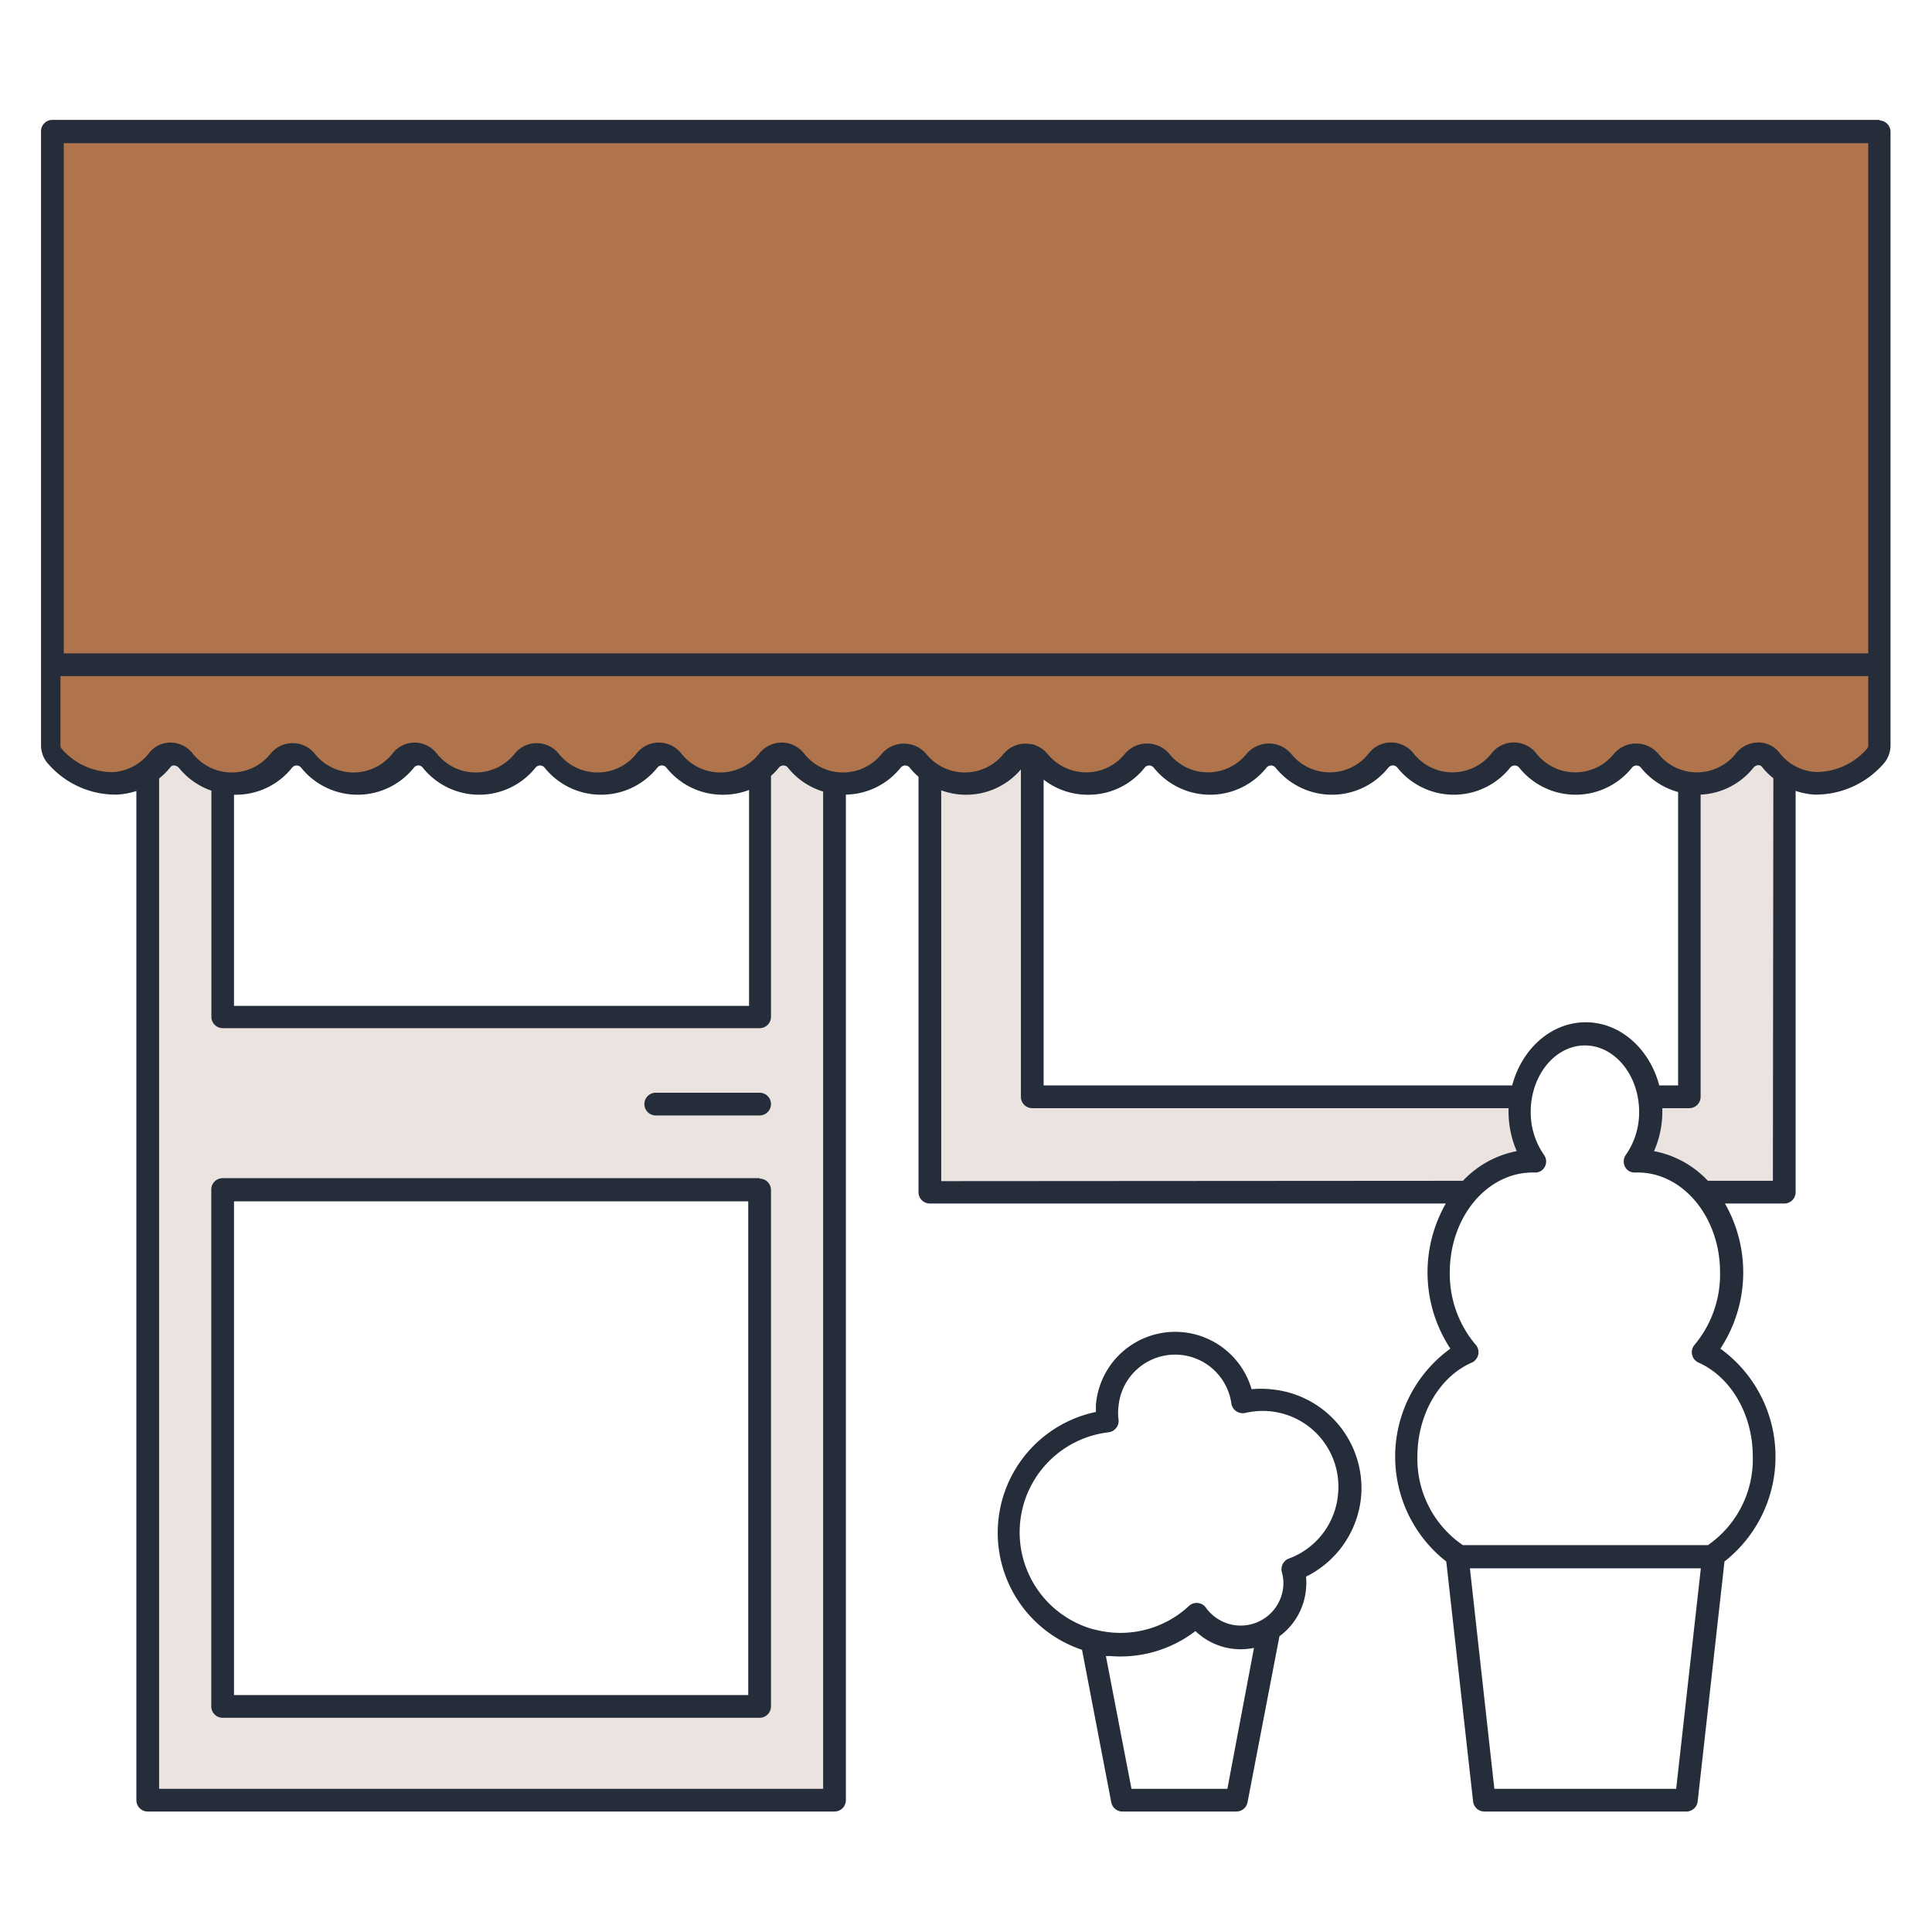 <?xml version="1.0" encoding="UTF-8"?> <svg xmlns="http://www.w3.org/2000/svg" id="icon-decor-01-ulichnyye-markizy" viewBox="0 0 170 170"> <defs> <style>.cls-1{fill:#ebe3e0;}.cls-2{fill:#af744b;}.cls-3{fill:#242d39;}</style> </defs> <path id="bg2" class="cls-1" d="M70.11,66.93a1.48,1.48,0,0,0-2.36,0,5.42,5.42,0,0,1-.91.88V89.47H19.59V68.81a5.39,5.39,0,0,1-3.07-1.88,1.46,1.46,0,0,0-2.31-.06A5.2,5.2,0,0,1,13,68v90.4H73.43V68.86A5.38,5.38,0,0,1,70.11,66.93Zm-3.27,83.26H19.59V104.9H66.84ZM157,68v37.27h-6.85a7.7,7.7,0,0,0-6-3.09h-.24a7.57,7.57,0,0,0,1.37-4.38,7.83,7.83,0,0,0-.11-1.29h3.21V68.84a4.91,4.91,0,0,0,.94.09,5.35,5.35,0,0,0,4.18-2,1.47,1.47,0,0,1,2.32-.06A5.28,5.28,0,0,0,157,68ZM133.73,97.8a7.57,7.57,0,0,0,1.37,4.38h-.25a7.58,7.58,0,0,0-5.7,2.73H81.82v-37a5.37,5.37,0,0,0,7.37-.95,1.48,1.48,0,0,1,1.65-.5V96.51h43A7.83,7.83,0,0,0,133.73,97.8Z"></path> <path id="bg1" class="cls-2" d="M4.61,11.6V58.49h0v7.08a1.45,1.45,0,0,0,.4,1c3.39,3.46,7.3,2.71,9.19.29a1.46,1.46,0,0,1,2.31.06,5.37,5.37,0,0,0,8.36,0,1.48,1.48,0,0,1,2.36,0,5.37,5.37,0,0,0,8.36,0,1.47,1.47,0,0,1,2.35,0,5.37,5.37,0,0,0,8.36,0,1.48,1.48,0,0,1,2.36,0,5.37,5.37,0,0,0,8.36,0,1.48,1.48,0,0,1,2.36,0,5.37,5.37,0,0,0,8.36,0,1.48,1.48,0,0,1,2.36,0,5.37,5.37,0,0,0,8.36,0,1.48,1.48,0,0,1,2.36,0,5.37,5.37,0,0,0,8.36,0,1.47,1.47,0,0,1,2.35,0,5.37,5.37,0,0,0,8.36,0,1.48,1.48,0,0,1,2.36,0,5.37,5.37,0,0,0,8.36,0,1.48,1.48,0,0,1,2.36,0,5.37,5.37,0,0,0,8.36,0,1.48,1.48,0,0,1,2.36,0,5.37,5.37,0,0,0,8.36,0,1.48,1.48,0,0,1,2.36,0,5.37,5.37,0,0,0,8.36,0,1.47,1.47,0,0,1,2.35,0,5.37,5.37,0,0,0,8.36,0,1.47,1.47,0,0,1,2.32-.06c1.88,2.42,5.8,3.17,9.18-.29a1.45,1.45,0,0,0,.4-1v-54Z"></path> <path id="line" class="cls-3" d="M108.78,159.4h-10a1,1,0,0,1-1-.82l-2.57-13.41a10.86,10.86,0,0,1,1.22-20.93c0-.21,0-.41,0-.61a7,7,0,0,1,13.7-1.39,8.18,8.18,0,0,1,1.64,0,8.73,8.73,0,0,1,8,9.4h0a8.74,8.74,0,0,1-4.85,7.09,5.48,5.48,0,0,1,0,1.07,5.77,5.77,0,0,1-2.34,4.18l-2.81,14.62A1,1,0,0,1,108.78,159.4Zm-9.22-2H108L110.34,145a5.74,5.74,0,0,1-5.15-1.48,10.86,10.86,0,0,1-7.48,2.2l-.4,0Zm-3.18-14a9,9,0,0,0,1.5.25,8.84,8.84,0,0,0,6.74-2.34,1,1,0,0,1,.78-.26,1,1,0,0,1,.71.41,3.76,3.76,0,0,0,6.81-1.89,3.7,3.7,0,0,0-.13-1.25,1,1,0,0,1,.62-1.18,6.65,6.65,0,0,0,4.33-5.72h0a6.66,6.66,0,0,0-8.17-7.09,1.07,1.07,0,0,1-.8-.16,1,1,0,0,1-.42-.68,5,5,0,0,0-9.93.26,4.49,4.49,0,0,0,0,1.14,1,1,0,0,1-.2.75,1,1,0,0,1-.68.39,8.86,8.86,0,0,0-1.35,17.33Zm22.36-11.9h0Zm-51.9-27.83H19.59a1,1,0,0,0-1,1v45.48a1,1,0,0,0,1,1H66.84a1,1,0,0,0,1-1V104.71A1,1,0,0,0,66.84,103.71Zm-1,45.48H20.59V105.71H65.84Zm1-53H57.7a1,1,0,0,0,0,2h9.14a1,1,0,0,0,0-2Zm98.55-85.6H4.61a1,1,0,0,0-1,1V58.49a.81.81,0,0,0,0,.16v6.92a2.44,2.44,0,0,0,.69,1.71,7.87,7.87,0,0,0,6,2.64A6.6,6.6,0,0,0,12,69.6v88.8a1,1,0,0,0,1,1H73.43a1,1,0,0,0,1-1V69.92a6.31,6.31,0,0,0,4.82-2.37.51.51,0,0,1,.8,0,5.85,5.85,0,0,0,.77.8V104.9a1,1,0,0,0,1,1h45.4a12.21,12.21,0,0,0,.4,12.77,11.72,11.72,0,0,0-.36,18.73l2.36,21.11a1,1,0,0,0,1,.89h17.76a1,1,0,0,0,1-.89l2.36-21.11a11.73,11.73,0,0,0-.36-18.73,12.21,12.21,0,0,0,.4-12.77H157a1,1,0,0,0,1-1V69.59a6.34,6.34,0,0,0,1.67.33,7.94,7.94,0,0,0,6-2.64,2.47,2.47,0,0,0,.68-1.71v-54A1,1,0,0,0,165.39,10.6ZM14,157.4V68.5a6.38,6.38,0,0,0,1-1,.39.39,0,0,1,.31-.15.69.69,0,0,1,.44.22,6.31,6.31,0,0,0,2.85,2V89.47a1,1,0,0,0,1,1H66.84a1,1,0,0,0,1-1V68.27a5.23,5.23,0,0,0,.69-.72.51.51,0,0,1,.8,0,6.32,6.32,0,0,0,3.1,2.1V157.4Zm6.59-87.47h.11a6.31,6.31,0,0,0,5-2.38.51.51,0,0,1,.8,0,6.36,6.36,0,0,0,9.92,0,.5.5,0,0,1,.39-.2h0a.49.49,0,0,1,.39.2,6.36,6.36,0,0,0,9.92,0,.51.51,0,0,1,.8,0,6.36,6.36,0,0,0,9.92,0,.52.52,0,0,1,.4-.2h0a.52.52,0,0,1,.4.2,6.31,6.31,0,0,0,5,2.38,6.4,6.4,0,0,0,2.27-.42v19H20.59Zm62.23,34V69.54a6.2,6.2,0,0,0,2.19.39,6.3,6.3,0,0,0,4.82-2.23V96.51a1,1,0,0,0,1,1h41.91c0,.1,0,.19,0,.29a8.72,8.72,0,0,0,.72,3.49,8.76,8.76,0,0,0-4.73,2.61Zm12.9-34a6.3,6.3,0,0,0,5-2.38.51.51,0,0,1,.8,0,6.36,6.36,0,0,0,9.92,0,.51.51,0,0,1,.8,0,6.36,6.36,0,0,0,9.92,0,.52.52,0,0,1,.4-.2h0a.52.52,0,0,1,.4.2,6.36,6.36,0,0,0,9.92,0,.51.51,0,0,1,.8,0,6.36,6.36,0,0,0,9.92,0,.5.5,0,0,1,.79,0,6.33,6.33,0,0,0,3.27,2.14V95.51H146c-.84-3.21-3.43-5.56-6.47-5.56s-5.63,2.35-6.47,5.56H91.83V68.6A6.31,6.31,0,0,0,95.72,69.93Zm51.77,87.47h-16L129.34,138h20.32Zm1.62-39.07a1,1,0,0,0-.22.87,1,1,0,0,0,.57.7c2.86,1.27,4.77,4.58,4.77,8.25a9.18,9.18,0,0,1-3.95,7.81H128.72a9.19,9.19,0,0,1-4-7.81c0-3.67,1.92-7,4.78-8.25a1,1,0,0,0,.35-1.57,9.65,9.65,0,0,1-2.28-6.38c0-4.84,3.25-8.78,7.3-8.78h.15a.94.94,0,0,0,.92-.52,1,1,0,0,0-.06-1,6.55,6.55,0,0,1-1.19-3.81c0-3.22,2.14-5.85,4.77-5.85s4.77,2.63,4.77,5.85a6.55,6.55,0,0,1-1.19,3.81,1,1,0,0,0-.06,1,.93.93,0,0,0,.91.52h.21c4,0,7.25,3.94,7.25,8.78A9.65,9.65,0,0,1,149.11,118.33ZM156,103.9h-5.72a8.75,8.75,0,0,0-4.74-2.61,8.56,8.56,0,0,0,.73-3.49,2.83,2.83,0,0,0,0-.29h2.37a1,1,0,0,0,1-1V69.92a6.31,6.31,0,0,0,4.65-2.37.59.59,0,0,1,.44-.22h0a.39.39,0,0,1,.31.15,6.25,6.25,0,0,0,1,1Zm8.39-38.33a.45.45,0,0,1-.11.31,5.9,5.9,0,0,1-4.5,2.05,4.35,4.35,0,0,1-3.19-1.68,2.38,2.38,0,0,0-1.87-.92h0a2.55,2.55,0,0,0-2,1,4.36,4.36,0,0,1-6.8,0,2.56,2.56,0,0,0-3.91,0,4.36,4.36,0,0,1-6.8,0,2.51,2.51,0,0,0-2-1h0a2.51,2.51,0,0,0-2,1,4.36,4.36,0,0,1-6.8,0,2.53,2.53,0,0,0-2-1h0a2.5,2.5,0,0,0-2,1,4.36,4.36,0,0,1-6.8,0,2.57,2.57,0,0,0-3.92,0,4.36,4.36,0,0,1-6.8,0,2.56,2.56,0,0,0-3.91,0,4.37,4.37,0,0,1-6.81,0,2.41,2.41,0,0,0-1-.72,1,1,0,0,0-.4-.13h0l-.06,0h0a2.52,2.52,0,0,0-2.41.86,4.36,4.36,0,0,1-6.8,0,2.57,2.57,0,0,0-3.92,0,4.36,4.36,0,0,1-6.8,0,2.5,2.5,0,0,0-2-1,2.53,2.53,0,0,0-2,1,4.36,4.36,0,0,1-6.8,0,2.53,2.53,0,0,0-2-1h0a2.5,2.5,0,0,0-2,1,4.36,4.36,0,0,1-6.8,0,2.49,2.49,0,0,0-3.91,0,4.37,4.37,0,0,1-6.81,0,2.51,2.51,0,0,0-1.95-1h0a2.48,2.48,0,0,0-2,1,4.36,4.36,0,0,1-6.8,0,2.5,2.5,0,0,0-3.92,0,4.36,4.36,0,0,1-6.8,0,2.51,2.51,0,0,0-2-1,2.38,2.38,0,0,0-1.87.92,4.35,4.35,0,0,1-3.19,1.68,5.92,5.92,0,0,1-4.5-2.05.45.45,0,0,1-.11-.31V59.49H164.39Zm0-8.08H5.61V12.6H164.39Z"></path> </svg> 